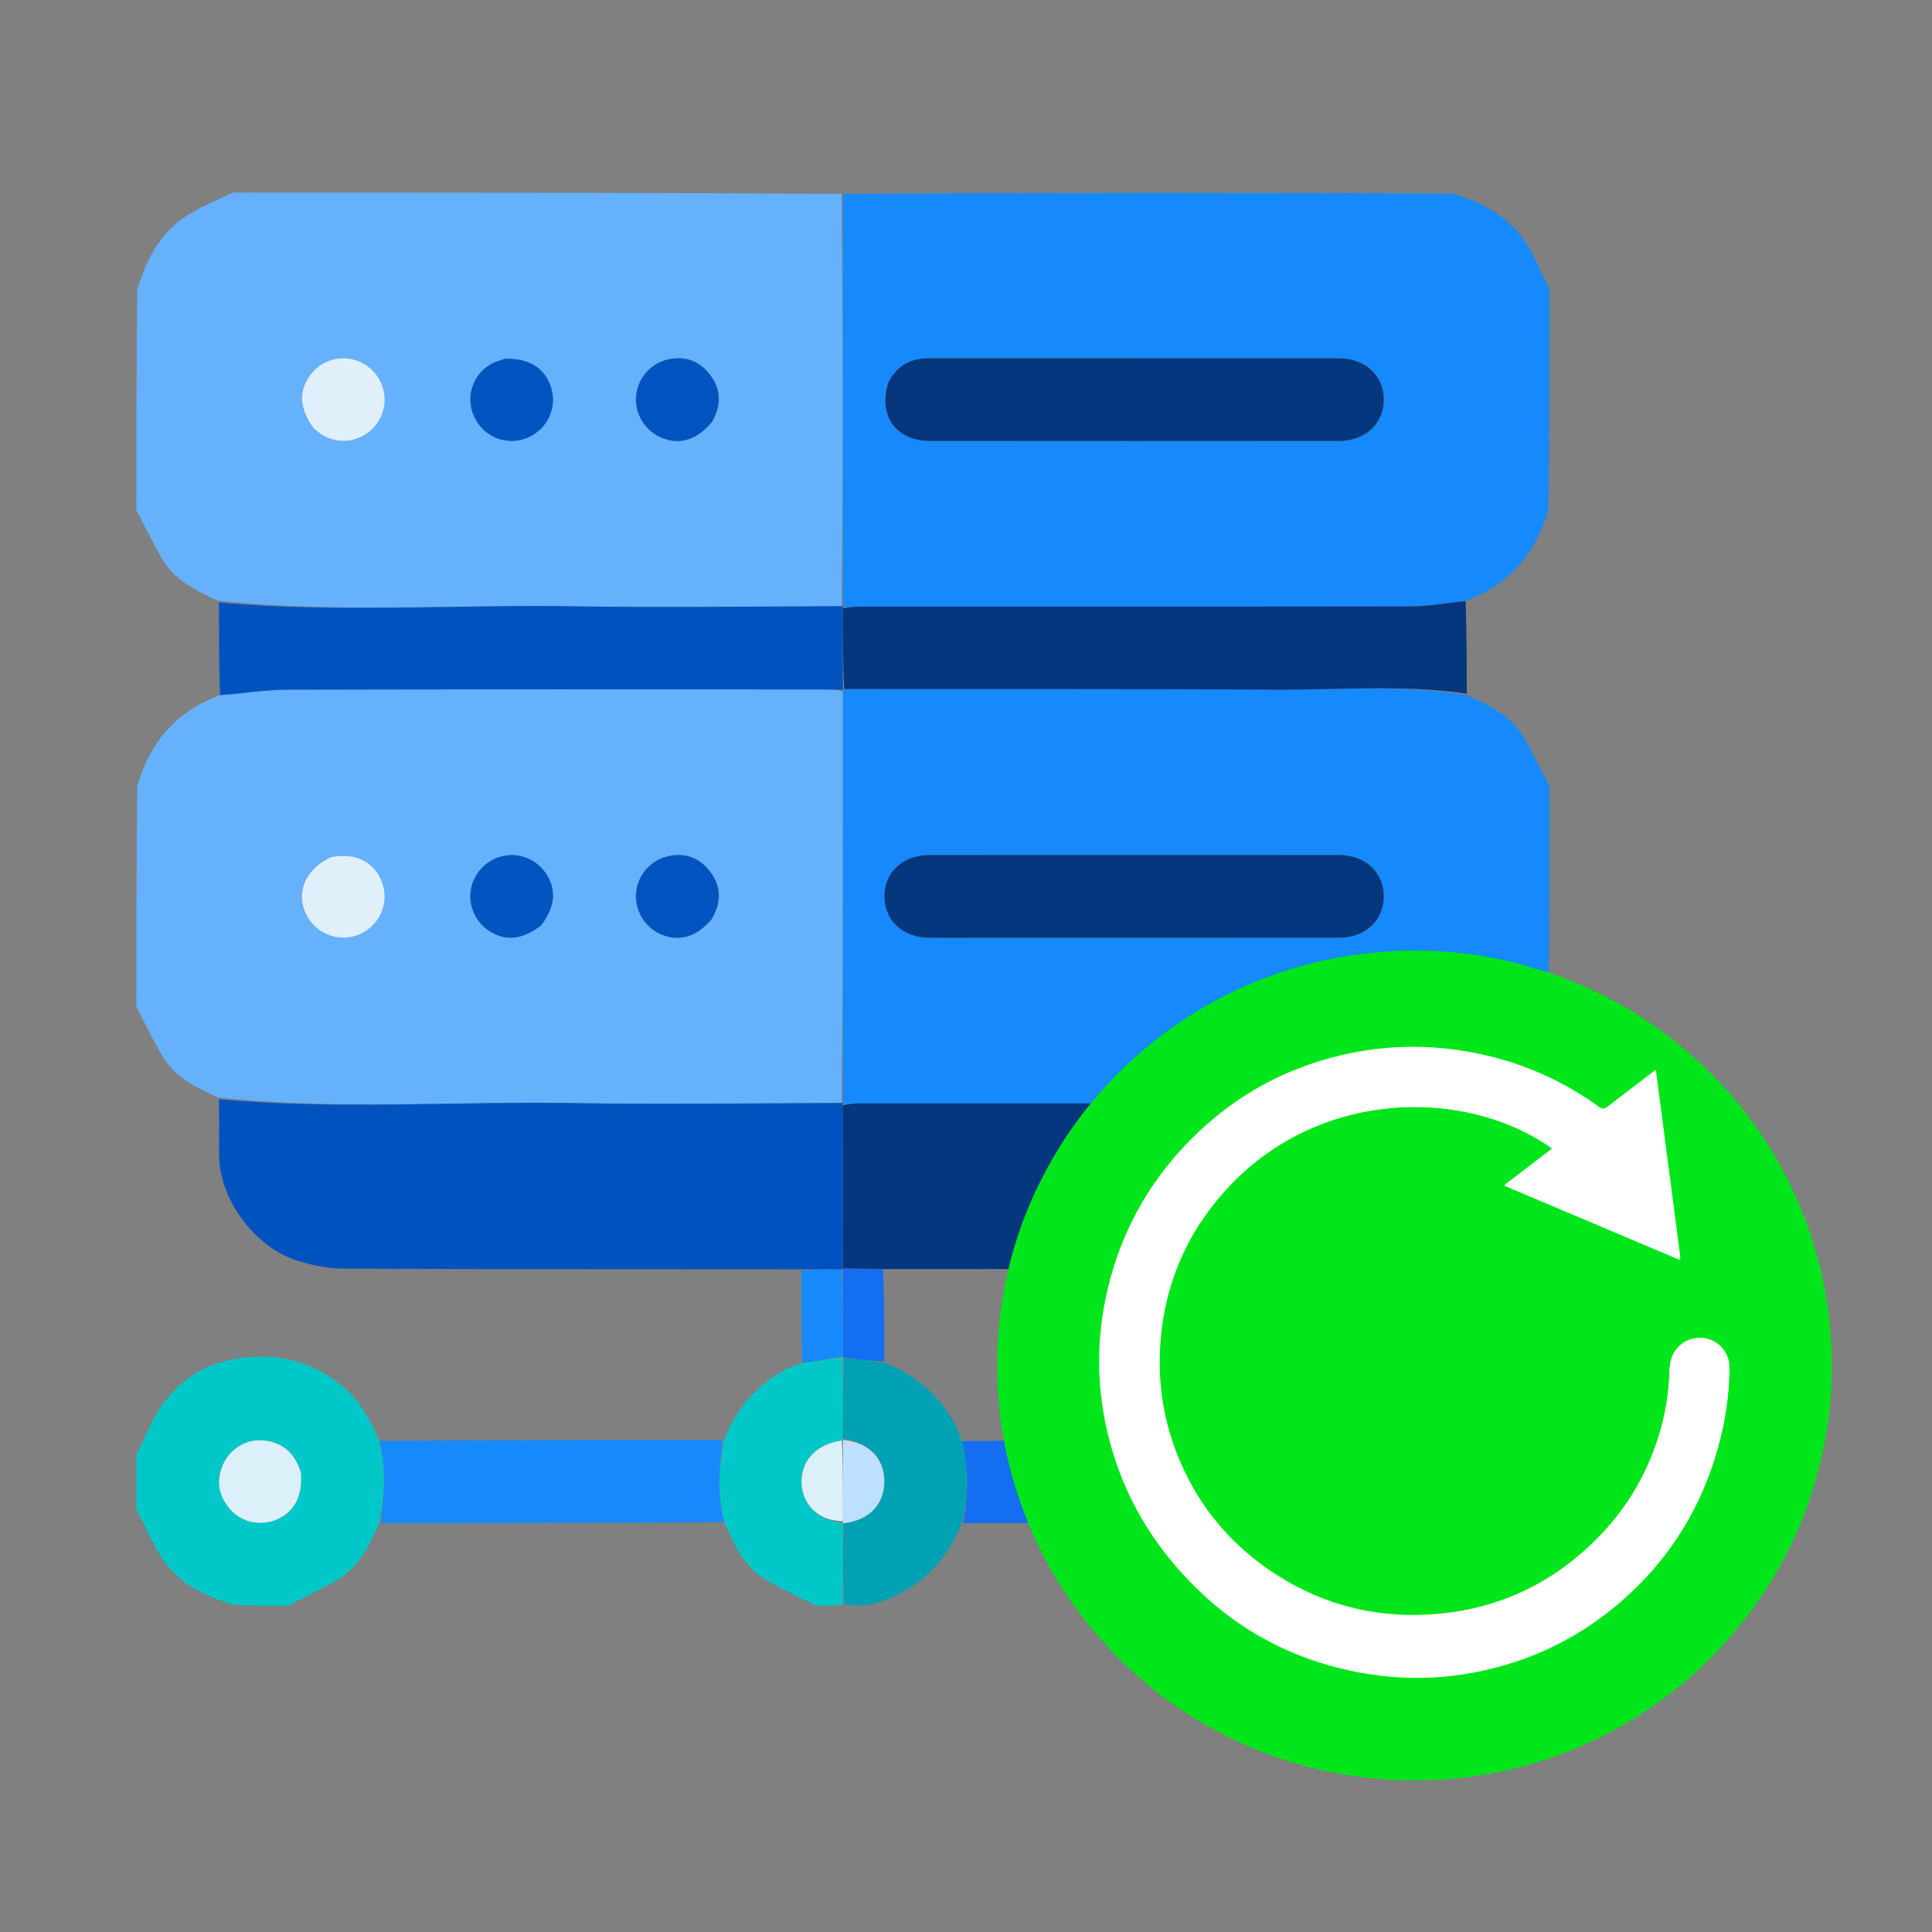 <svg version="1.1" id="Layer_1" xmlns="http://www.w3.org/2000/svg" xmlns:xlink="http://www.w3.org/1999/xlink" x="0px" y="0px" width="100%" viewBox="0 0 700 700" enable-background="new 0 0 512 512">
  <rect x="0" y="0" width="700" height="700" fill="#808080" stroke="none"/>
  <path fill="#65B1FC" opacity="1" stroke="none" d="M 49.398 184.785 C 49.398 158.431 49.398 132.076 49.717 105.068 C 53.026 93.622 58.283 84.197 67.852 78.026 C 72.999 74.707 78.86 72.496 84.398 69.785 C 157.753 69.785 231.107 69.785 304.93 70.253 C 305.41 120.332 305.421 169.942 304.966 219.633 C 272.175 219.737 239.844 220.197 207.528 219.677 C 164.783 218.99 121.978 222.158 78.968 217.653 C 71.029 213.971 63.376 210.352 58.904 202.762 C 55.466 196.929 52.548 190.789 49.398 184.785 M 114.064 155.637 C 115.149 156.402 116.171 157.284 117.329 157.914 C 124.94 162.052 134.328 158.905 137.988 151.036 C 141.614 143.241 137.854 133.984 129.785 130.835 C 123.697 128.46 116.709 130.356 112.709 135.469 C 108.068 141.4 108.353 148.088 114.064 155.637 M 182.534 130.061 C 180.993 130.663 179.352 131.088 177.929 131.897 C 170.705 136.006 168.312 145.011 172.441 152.202 C 176.672 159.57 185.937 161.953 193.177 157.535 C 198.947 154.014 201.649 147.114 199.761 140.722 C 197.631 133.511 191.854 129.713 182.534 130.061 M 258.049 152.74 C 261.61 146.573 261.264 140.568 256.735 135.136 C 252.921 130.563 247.813 128.864 241.939 130.254 C 235.503 131.776 230.918 137.271 230.453 143.738 C 229.991 150.159 233.893 156.316 239.938 158.704 C 246.335 161.231 252.469 159.376 258.049 152.74 Z"></path>
  <path fill="#65B1FC" opacity="1" stroke="none" d="M 49.398 364.785 C 49.398 338.431 49.398 312.076 49.717 285.068 C 54.262 268.58 64.043 257.724 79.709 251.855 C 88.208 251.224 96.286 249.902 104.368 249.88 C 169.066 249.71 233.765 249.782 298.463 249.795 C 300.787 249.795 303.11 249.94 305.423 250.472 C 305.42 300.468 305.426 350.01 304.966 399.633 C 272.175 399.738 239.844 400.197 207.528 399.677 C 164.783 398.99 121.978 402.158 78.968 397.653 C 71.029 393.971 63.376 390.352 58.904 382.762 C 55.466 376.929 52.548 370.789 49.398 364.785 M 196.244 335.113 C 201.249 328.381 201.719 322.178 197.67 316.286 C 194.175 311.201 187.779 308.744 181.919 310.235 C 175.875 311.772 171.405 316.691 170.536 322.762 C 169.708 328.54 172.614 334.533 177.731 337.599 C 183.504 341.058 189.274 340.428 196.244 335.113 M 119.211 310.764 C 110.628 315.121 107.248 323.094 110.703 330.833 C 113.907 338.009 122.105 341.516 129.44 338.849 C 136.874 336.145 140.962 328.233 138.784 320.767 C 136.4 312.6 128.959 308.55 119.211 310.764 M 258.049 332.74 C 261.61 326.573 261.264 320.568 256.735 315.136 C 252.921 310.563 247.813 308.864 241.939 310.254 C 235.503 311.776 230.918 317.271 230.453 323.738 C 229.991 330.159 233.893 336.316 239.938 338.704 C 246.335 341.231 252.469 339.376 258.049 332.74 Z"></path>
  <path fill="#1689FC" opacity="1" stroke="none" d="M 305.433 219.552 C 305.421 169.942 305.41 120.332 305.398 70.253 C 378.753 69.785 452.107 69.785 526.059 70.14 C 537.389 73.416 546.772 78.59 552.921 88.09 C 556.294 93.301 558.607 99.197 561.398 104.785 C 561.398 131.139 561.398 157.493 561.043 184.446 C 556.499 200.938 546.668 211.792 531.012 217.78 C 524.18 218.43 517.759 219.682 511.334 219.696 C 444.849 219.84 378.362 219.783 311.876 219.794 C 309.714 219.794 307.552 219.923 305.404 219.883 C 305.418 219.773 305.433 219.552 305.433 219.552 M 321.687 138.901 C 317.983 150.462 324.628 159.749 336.835 159.762 C 386.285 159.815 435.734 159.807 485.183 159.762 C 494.631 159.753 501.246 153.584 501.37 144.993 C 501.497 136.228 494.761 129.815 485.1 129.806 C 435.651 129.763 386.202 129.792 336.753 129.779 C 330.212 129.777 325.132 132.23 321.687 138.901 Z"></path>
  <path fill="#1689FC" opacity="1" stroke="none" d="M 305.433 399.552 C 305.426 350.01 305.42 300.468 305.415 250.361 C 305.418 249.796 305.39 249.577 305.855 249.649 C 357.96 249.742 409.602 249.533 461.24 249.889 C 484.654 250.05 508.158 247.912 531.798 251.951 C 539.849 255.643 547.489 259.431 552.016 267.074 C 555.416 272.816 558.29 278.87 561.398 284.785 C 561.398 311.139 561.398 337.493 561.043 364.446 C 556.513 380.918 546.7 391.76 531.061 397.697 C 522.713 398.339 514.786 399.668 506.855 399.689 C 441.863 399.859 376.869 399.783 311.877 399.793 C 309.714 399.794 307.552 399.923 305.404 399.883 C 305.418 399.773 305.433 399.552 305.433 399.552 M 358.898 339.786 C 401.051 339.785 443.204 339.816 485.357 339.758 C 494.737 339.745 501.36 333.406 501.37 324.802 C 501.38 316.196 494.758 309.823 485.391 309.812 C 435.741 309.759 386.09 309.759 336.44 309.812 C 327.06 309.821 320.437 316.164 320.427 324.768 C 320.417 333.373 327.039 339.65 336.406 339.765 C 343.569 339.853 350.734 339.785 358.898 339.786 Z"></path>
  <path fill="#00A1B2" opacity="1" stroke="none" d="M 473.344 521.682 C 478.981 507.349 488.866 497.218 503.813 493.191 C 517.656 489.462 530.965 491.345 542.997 499.857 C 552.364 506.484 557.817 515.611 561.047 526.641 C 561.398 533.139 561.398 539.494 561.047 546.46 C 557.881 557.536 553.073 566.84 543.714 572.816 C 538.258 576.3 532.191 578.827 526.398 581.785 C 520.044 581.785 513.69 581.785 506.723 581.433 C 490.137 577.021 479.367 567.118 473.388 551.465 C 470.66 541.263 471.598 531.474 473.344 521.682 M 525.571 525.001 C 518.861 520.843 512.936 520.777 507.507 524.799 C 502.682 528.375 500.409 534.591 501.858 540.249 C 503.458 546.498 508.584 551.007 514.86 551.687 C 520.893 552.341 526.842 549.086 529.674 543.583 C 532.86 537.389 531.692 531.408 525.571 525.001 Z"></path>
  <path fill="#00C8C8" opacity="1" stroke="none" d="M 49.398 527.253 C 52.736 520.43 55.312 513.502 59.579 507.849 C 66.944 498.093 77.292 492.828 89.635 491.772 C 102.23 490.695 113.515 493.708 123.476 501.748 C 129.903 506.936 133.905 513.672 137.257 521.778 C 140.139 532.307 139.196 542.096 137.302 552.215 C 133.585 560.262 129.844 567.946 122.159 572.451 C 116.395 575.829 110.33 578.692 104.398 581.785 C 98.044 581.785 91.69 581.785 84.719 581.436 C 73.648 578.265 64.346 573.457 58.371 564.105 C 54.885 558.648 52.357 552.579 49.398 546.785 C 49.398 540.43 49.398 534.076 49.398 527.253 M 108.889 533.144 C 106.841 526.375 102.289 522.51 95.269 521.873 C 89.24 521.326 83.303 524.978 80.829 530.567 C 78.215 536.47 79.155 541.955 83.348 546.785 C 87.524 551.596 94.331 553.048 100.181 550.589 C 106.602 547.89 109.739 542.047 108.889 533.144 Z"></path>
  <path fill="#00A1B2" opacity="1" stroke="none" d="M 348.49 551.832 C 342.417 567.038 331.698 577.032 315.538 581.432 C 312.368 581.785 309.337 581.785 305.853 581.316 C 305.387 571.223 305.375 561.599 305.761 551.902 C 315.122 550.77 320.521 544.913 320.402 536.381 C 320.288 528.164 314.578 522.551 305.372 521.138 C 305.384 511.093 305.388 501.504 305.828 491.876 C 310.991 492.455 315.718 493.074 320.445 493.693 C 331.558 498.032 340.15 505.283 345.86 515.814 C 346.771 517.494 347.414 519.318 348.313 521.815 C 351.285 532.308 350.784 542.068 348.49 551.832 Z"></path>
  <path fill="#00C8C8" opacity="1" stroke="none" d="M 305.391 491.915 C 305.388 501.504 305.384 511.093 305.372 521.234 C 305.364 521.787 305.428 521.968 305.039 521.913 C 295.615 523.297 290.081 529.36 290.437 537.427 C 290.791 545.435 296.812 551.128 305.397 551.692 C 305.364 551.783 305.363 551.975 305.363 551.975 C 305.375 561.599 305.387 571.223 305.398 581.316 C 302.368 581.785 299.337 581.785 295.852 581.785 C 289.467 578.692 283.401 575.828 277.637 572.45 C 269.951 567.946 266.211 560.26 262.537 551.79 C 259.66 541.263 260.598 531.475 262.343 521.684 C 266.644 510.353 274.184 501.843 284.796 496.056 C 286.324 495.222 288.022 494.699 290.391 493.924 C 295.896 493.103 300.65 492.389 305.397 491.735 C 305.39 491.795 305.391 491.915 305.391 491.915 Z"></path>
  <path fill="#0053BF" opacity="1" stroke="none" d="M 79.709 251.855 C 79.321 240.755 79.353 229.744 79.337 218.268 C 121.978 222.158 164.783 218.99 207.528 219.677 C 239.844 220.197 272.175 219.737 304.966 219.633 C 305.433 219.552 305.418 219.773 305.407 220.336 C 305.394 230.459 305.392 240.018 305.39 249.577 C 305.39 249.577 305.418 249.796 305.426 249.907 C 303.11 249.94 300.787 249.795 298.463 249.795 C 233.765 249.782 169.066 249.71 104.368 249.88 C 96.286 249.902 88.208 251.224 79.709 251.855 Z"></path>
  <path fill="#DFF0FA" opacity="1" stroke="none" d="M 113.804 155.376 C 108.353 148.088 108.068 141.4 112.709 135.469 C 116.709 130.356 123.697 128.46 129.785 130.835 C 137.854 133.984 141.614 143.241 137.988 151.036 C 134.328 158.905 124.94 162.052 117.329 157.914 C 116.171 157.284 115.149 156.402 113.804 155.376 Z"></path>
  <path fill="#0255C0" opacity="1" stroke="none" d="M 182.939 129.993 C 191.854 129.713 197.631 133.511 199.761 140.722 C 201.649 147.114 198.947 154.014 193.177 157.535 C 185.937 161.953 176.672 159.57 172.441 152.202 C 168.312 145.011 170.705 136.006 177.929 131.897 C 179.352 131.088 180.993 130.663 182.939 129.993 Z"></path>
  <path fill="#0255C0" opacity="1" stroke="none" d="M 257.835 153.048 C 252.469 159.376 246.335 161.231 239.938 158.704 C 233.893 156.316 229.991 150.159 230.453 143.738 C 230.918 137.271 235.503 131.776 241.939 130.254 C 247.813 128.864 252.921 130.563 256.735 135.136 C 261.264 140.568 261.61 146.573 257.835 153.048 Z"></path>
  <path fill="#0053BF" opacity="1" stroke="none" d="M 290.343 459.904 C 235.115 459.864 179.886 459.911 124.659 459.656 C 118.93 459.63 112.996 458.473 107.523 456.707 C 91.912 451.668 79.307 434.135 79.392 418.196 C 79.426 411.709 79.389 405.221 79.337 398.268 C 121.978 402.158 164.783 398.99 207.528 399.677 C 239.844 400.197 272.175 399.738 304.966 399.633 C 305.433 399.552 305.418 399.773 305.407 400.336 C 305.4 420.464 305.405 440.029 305.416 459.703 C 305.422 459.813 305.409 460.034 304.946 459.958 C 299.77 459.89 295.056 459.897 290.343 459.904 Z"></path>
  <path fill="#0255C0" opacity="1" stroke="none" d="M 195.983 335.373 C 189.274 340.428 183.504 341.058 177.731 337.599 C 172.614 334.533 169.708 328.54 170.536 322.762 C 171.405 316.691 175.875 311.772 181.919 310.235 C 187.779 308.744 194.175 311.201 197.67 316.286 C 201.719 322.178 201.249 328.381 195.983 335.373 Z"></path>
  <path fill="#DFF0FA" opacity="1" stroke="none" d="M 119.596 310.649 C 128.959 308.55 136.4 312.6 138.784 320.767 C 140.962 328.233 136.874 336.145 129.44 338.849 C 122.105 341.516 113.907 338.009 110.703 330.833 C 107.248 323.094 110.628 315.121 119.596 310.649 Z"></path>
  <path fill="#0255C0" opacity="1" stroke="none" d="M 257.835 333.048 C 252.469 339.376 246.335 341.231 239.938 338.704 C 233.893 336.316 229.991 330.159 230.453 323.738 C 230.918 317.271 235.503 311.776 241.939 310.254 C 247.813 308.864 252.921 310.563 256.735 315.136 C 261.264 320.568 261.61 326.573 257.835 333.048 Z"></path>
  <path fill="#05377F" opacity="1" stroke="none" d="M 305.855 249.649 C 305.392 240.018 305.394 230.459 305.393 220.446 C 307.552 219.923 309.714 219.794 311.876 219.794 C 378.362 219.783 444.849 219.84 511.334 219.696 C 517.759 219.682 524.18 218.43 531.012 217.78 C 531.416 228.825 531.412 239.842 531.443 251.325 C 508.158 247.912 484.654 250.05 461.24 249.889 C 409.602 249.533 357.96 249.742 305.855 249.649 Z"></path>
  <path fill="#05377F" opacity="1" stroke="none" d="M 321.87 138.558 C 325.132 132.23 330.212 129.777 336.753 129.779 C 386.202 129.792 435.651 129.763 485.1 129.806 C 494.761 129.815 501.497 136.228 501.37 144.993 C 501.246 153.584 494.631 159.753 485.183 159.762 C 435.734 159.807 386.285 159.815 336.835 159.762 C 324.628 159.749 317.983 150.462 321.87 138.558 Z"></path>
  <path fill="#05377F" opacity="1" stroke="none" d="M 305.409 459.593 C 305.405 440.029 305.4 420.464 305.393 400.446 C 307.552 399.923 309.714 399.794 311.877 399.793 C 376.869 399.783 441.863 399.859 506.855 399.689 C 514.786 399.668 522.713 398.339 531.061 397.697 C 531.452 403.434 531.204 409.1 531.437 414.746 C 532.365 437.242 515.97 454.471 495.542 459.618 C 494.128 459.975 492.564 459.763 491.07 459.763 C 434.493 459.78 377.916 459.79 320.414 459.819 C 314.795 459.755 310.102 459.674 305.409 459.593 Z"></path>
  <path fill="#05377F" opacity="1" stroke="none" d="M 358.398 339.786 C 350.734 339.785 343.569 339.853 336.406 339.765 C 327.039 339.65 320.417 333.373 320.427 324.768 C 320.437 316.164 327.06 309.821 336.44 309.812 C 386.09 309.759 435.741 309.759 485.391 309.812 C 494.758 309.823 501.38 316.196 501.37 324.802 C 501.36 333.406 494.737 339.745 485.357 339.758 C 443.204 339.816 401.051 339.785 358.398 339.786 Z"></path>
  <path fill="#136EF1" opacity="1" stroke="none" d="M 348.951 551.812 C 350.784 542.068 351.285 532.308 348.467 522.145 C 389.8 521.748 431.109 521.759 472.881 521.726 C 471.598 531.474 470.66 541.263 473.388 551.465 C 432.033 551.856 390.723 551.824 348.951 551.812 Z"></path>
  <path fill="#136EF1" opacity="1" stroke="none" d="M 305.416 459.703 C 310.102 459.674 314.795 459.755 319.95 459.888 C 320.41 470.884 320.408 481.828 320.426 493.233 C 315.718 493.074 310.991 492.455 305.828 491.876 C 305.391 491.915 305.39 491.795 305.397 491.277 C 305.405 480.517 305.407 470.275 305.409 460.034 C 305.409 460.034 305.422 459.813 305.416 459.703 Z"></path>
  <path fill="#1689FC" opacity="1" stroke="none" d="M 261.88 521.726 C 260.598 531.475 259.66 541.263 262.386 551.463 C 221.021 551.858 179.7 551.83 137.916 551.845 C 139.196 542.096 140.139 532.307 137.408 522.106 C 178.774 521.711 220.095 521.74 261.88 521.726 Z"></path>
  <path fill="#1689FC" opacity="1" stroke="none" d="M 304.946 459.958 C 305.407 470.275 305.405 480.517 305.404 491.217 C 300.65 492.389 295.896 493.103 290.719 493.773 C 290.328 482.76 290.358 471.79 290.366 460.362 C 295.056 459.897 299.77 459.89 304.946 459.958 Z"></path>
  <path fill="#BBE0FD" opacity="1" stroke="none" d="M 525.855 525.239 C 531.692 531.408 532.86 537.389 529.674 543.583 C 526.842 549.086 520.893 552.341 514.86 551.687 C 508.584 551.007 503.458 546.498 501.858 540.249 C 500.409 534.591 502.682 528.375 507.507 524.799 C 512.936 520.777 518.861 520.843 525.855 525.239 Z"></path>
  <path fill="#DCF0F9" opacity="1" stroke="none" d="M 109.007 533.536 C 109.739 542.047 106.602 547.89 100.181 550.589 C 94.331 553.048 87.524 551.596 83.348 546.785 C 79.155 541.955 78.215 536.47 80.829 530.567 C 83.303 524.978 89.24 521.326 95.269 521.873 C 102.289 522.51 106.841 526.375 109.007 533.536 Z"></path>
  <path fill="#BDE0FE" opacity="1" stroke="none" d="M 305.364 521.691 C 314.578 522.551 320.288 528.164 320.402 536.381 C 320.521 544.913 315.122 550.77 305.761 551.902 C 305.363 551.975 305.364 551.783 305.392 551.235 C 305.423 541.115 305.426 531.541 305.428 521.968 C 305.428 521.968 305.364 521.787 305.364 521.691 Z"></path>
  <path fill="#DCF0F9" opacity="1" stroke="none" d="M 305.039 521.913 C 305.426 531.541 305.423 541.115 305.424 551.145 C 296.812 551.128 290.791 545.435 290.437 537.427 C 290.081 529.36 295.615 523.297 305.039 521.913 Z"></path>
  <ellipse style="fill: rgb(255, 255, 255); stroke: rgba(0, 0, 0, 0);" cx="515.07" cy="493.102" rx="138.613" ry="139.735"></ellipse>
  <g id="svg-1" transform="matrix(1, 0, 0, 1, 410.335, 22.905)">
    <path opacity="1" stroke="none" d="M 152.162 329.917 C 170.345 336.303 186.623 345.688 201.08 358.146 C 217.473 372.273 230.241 389.131 239.401 408.703 C 245.996 422.792 250.264 437.545 252.183 452.939 C 254.366 470.462 253.558 487.863 249.618 505.122 C 244.21 528.812 233.625 549.932 217.949 568.516 C 204.092 584.946 187.424 597.838 168.011 607.211 C 154.95 613.513 141.259 617.836 126.95 620.178 C 112.815 622.492 98.626 622.753 84.375 621.121 C 65.838 619.001 48.315 613.617 31.831 604.997 C 15.091 596.234 0.444 584.705 -11.967 570.468 C -26.687 553.61 -37.186 534.462 -43.319 512.998 C -48.081 496.297 -49.813 479.26 -48.694 461.92 C -47.396 441.684 -42.2 422.492 -33.037 404.408 C -22.682 383.982 -8.359 366.747 9.86 352.757 C 23.93 341.955 39.451 333.86 56.393 328.523 C 68.703 324.644 81.319 322.397 94.231 321.733 C 108.616 320.994 122.812 322.2 136.811 325.492 C 141.941 326.7 146.959 328.397 152.162 329.917 M 23.642 421.435 C 56.667 370.358 119.013 369.594 152.227 393.067 C 146.465 397.471 140.75 401.838 134.74 406.43 C 156.155 415.292 177.178 423.992 198.518 432.824 C 195.534 410.001 192.598 387.514 189.61 364.673 C 183.477 369.342 177.734 373.662 172.066 378.076 C 170.911 378.977 170.15 378.964 168.97 378.107 C 156.339 368.918 142.334 362.641 127.073 359.314 C 109.799 355.549 92.507 355.658 75.273 359.81 C 55.437 364.588 38.109 373.985 23.389 387.966 C 7.01 403.495 -3.85 422.252 -9.009 444.191 C -13.338 462.448 -13.122 480.684 -8.395 498.819 C -4.174 515.008 3.258 529.605 14.081 542.458 C 32.481 564.324 55.798 577.686 84.104 582.302 C 100.653 584.999 117.004 584.002 133.177 579.504 C 147.782 575.437 161.022 568.742 172.867 559.389 C 192.486 543.897 205.679 524.099 212.379 500.081 C 214.879 491.121 216.257 481.977 216.308 472.663 C 216.344 466.395 211.145 461.451 204.969 461.8 C 199.268 462.121 194.802 466.716 194.683 472.521 C 194.524 480.335 193.337 487.991 191.183 495.49 C 187.027 509.937 179.779 522.647 169.302 533.502 C 152.454 550.957 131.85 560.614 107.602 562.054 C 86.341 563.316 66.783 557.87 49.239 545.714 C 36.882 537.157 27.141 526.235 20.178 512.994 C 11.339 496.238 8.056 478.385 10.221 459.567 C 11.808 445.943 16.174 433.291 23.642 421.435 Z" style="stroke-width: 0.36; fill: rgb(1, 230, 26);"></path>
    <g transform="matrix(0.36, 0.002, 0, 0.361, 562.038, -224.504)" style="transform-origin: -458.933px 695.21px;">
      <path opacity="1" stroke="none" d="M -679.26 559.606 C -699.74 592.348 -711.85 627.619 -716.2 665.599 C -722.21 718.058 -713.11 767.83 -688.66 814.54 C -669.35 851.453 -642.33 881.902 -608.09 905.758 C -559.46 939.645 -505.25 954.828 -446.32 951.309 C -379.11 947.295 -322 920.374 -275.3 871.714 C -246.26 841.452 -226.16 806.02 -214.65 765.743 C -208.67 744.838 -205.39 723.495 -204.95 701.713 C -204.62 685.529 -192.24 672.72 -176.44 671.823 C -159.31 670.851 -144.91 684.634 -145.01 702.107 C -145.15 728.073 -148.96 753.563 -155.89 778.542 C -174.47 845.5 -211.04 900.692 -265.42 943.881 C -298.25 969.953 -334.95 988.619 -375.43 999.953 C -420.25 1012.5 -465.58 1015.28 -511.44 1007.75 C -589.91 994.888 -654.54 957.637 -705.53 896.68 C -735.51 860.848 -756.17 820.155 -767.88 775.025 C -780.98 724.467 -781.53 673.631 -769.58 622.735 C -755.21 561.573 -725.12 509.283 -679.76 465.99 C -638.93 427.016 -590.91 400.818 -535.93 387.498 C -488.15 375.923 -440.23 375.621 -392.35 386.117 C -350.05 395.392 -311.23 412.889 -276.21 438.508 C -272.95 440.896 -270.84 440.932 -267.64 438.421 C -251.92 426.115 -236 414.072 -219.01 401.056 C -210.73 464.732 -202.59 527.42 -194.31 591.044 C -253.47 566.424 -311.74 542.171 -371.09 517.466 C -354.44 504.664 -338.6 492.489 -322.63 480.211 C -414.68 414.773 -587.5 416.903 -679.26 559.606 Z" style="stroke-width: 1; fill: rgb(255, 255, 255);"></path>
    </g>
  </g>
</svg>